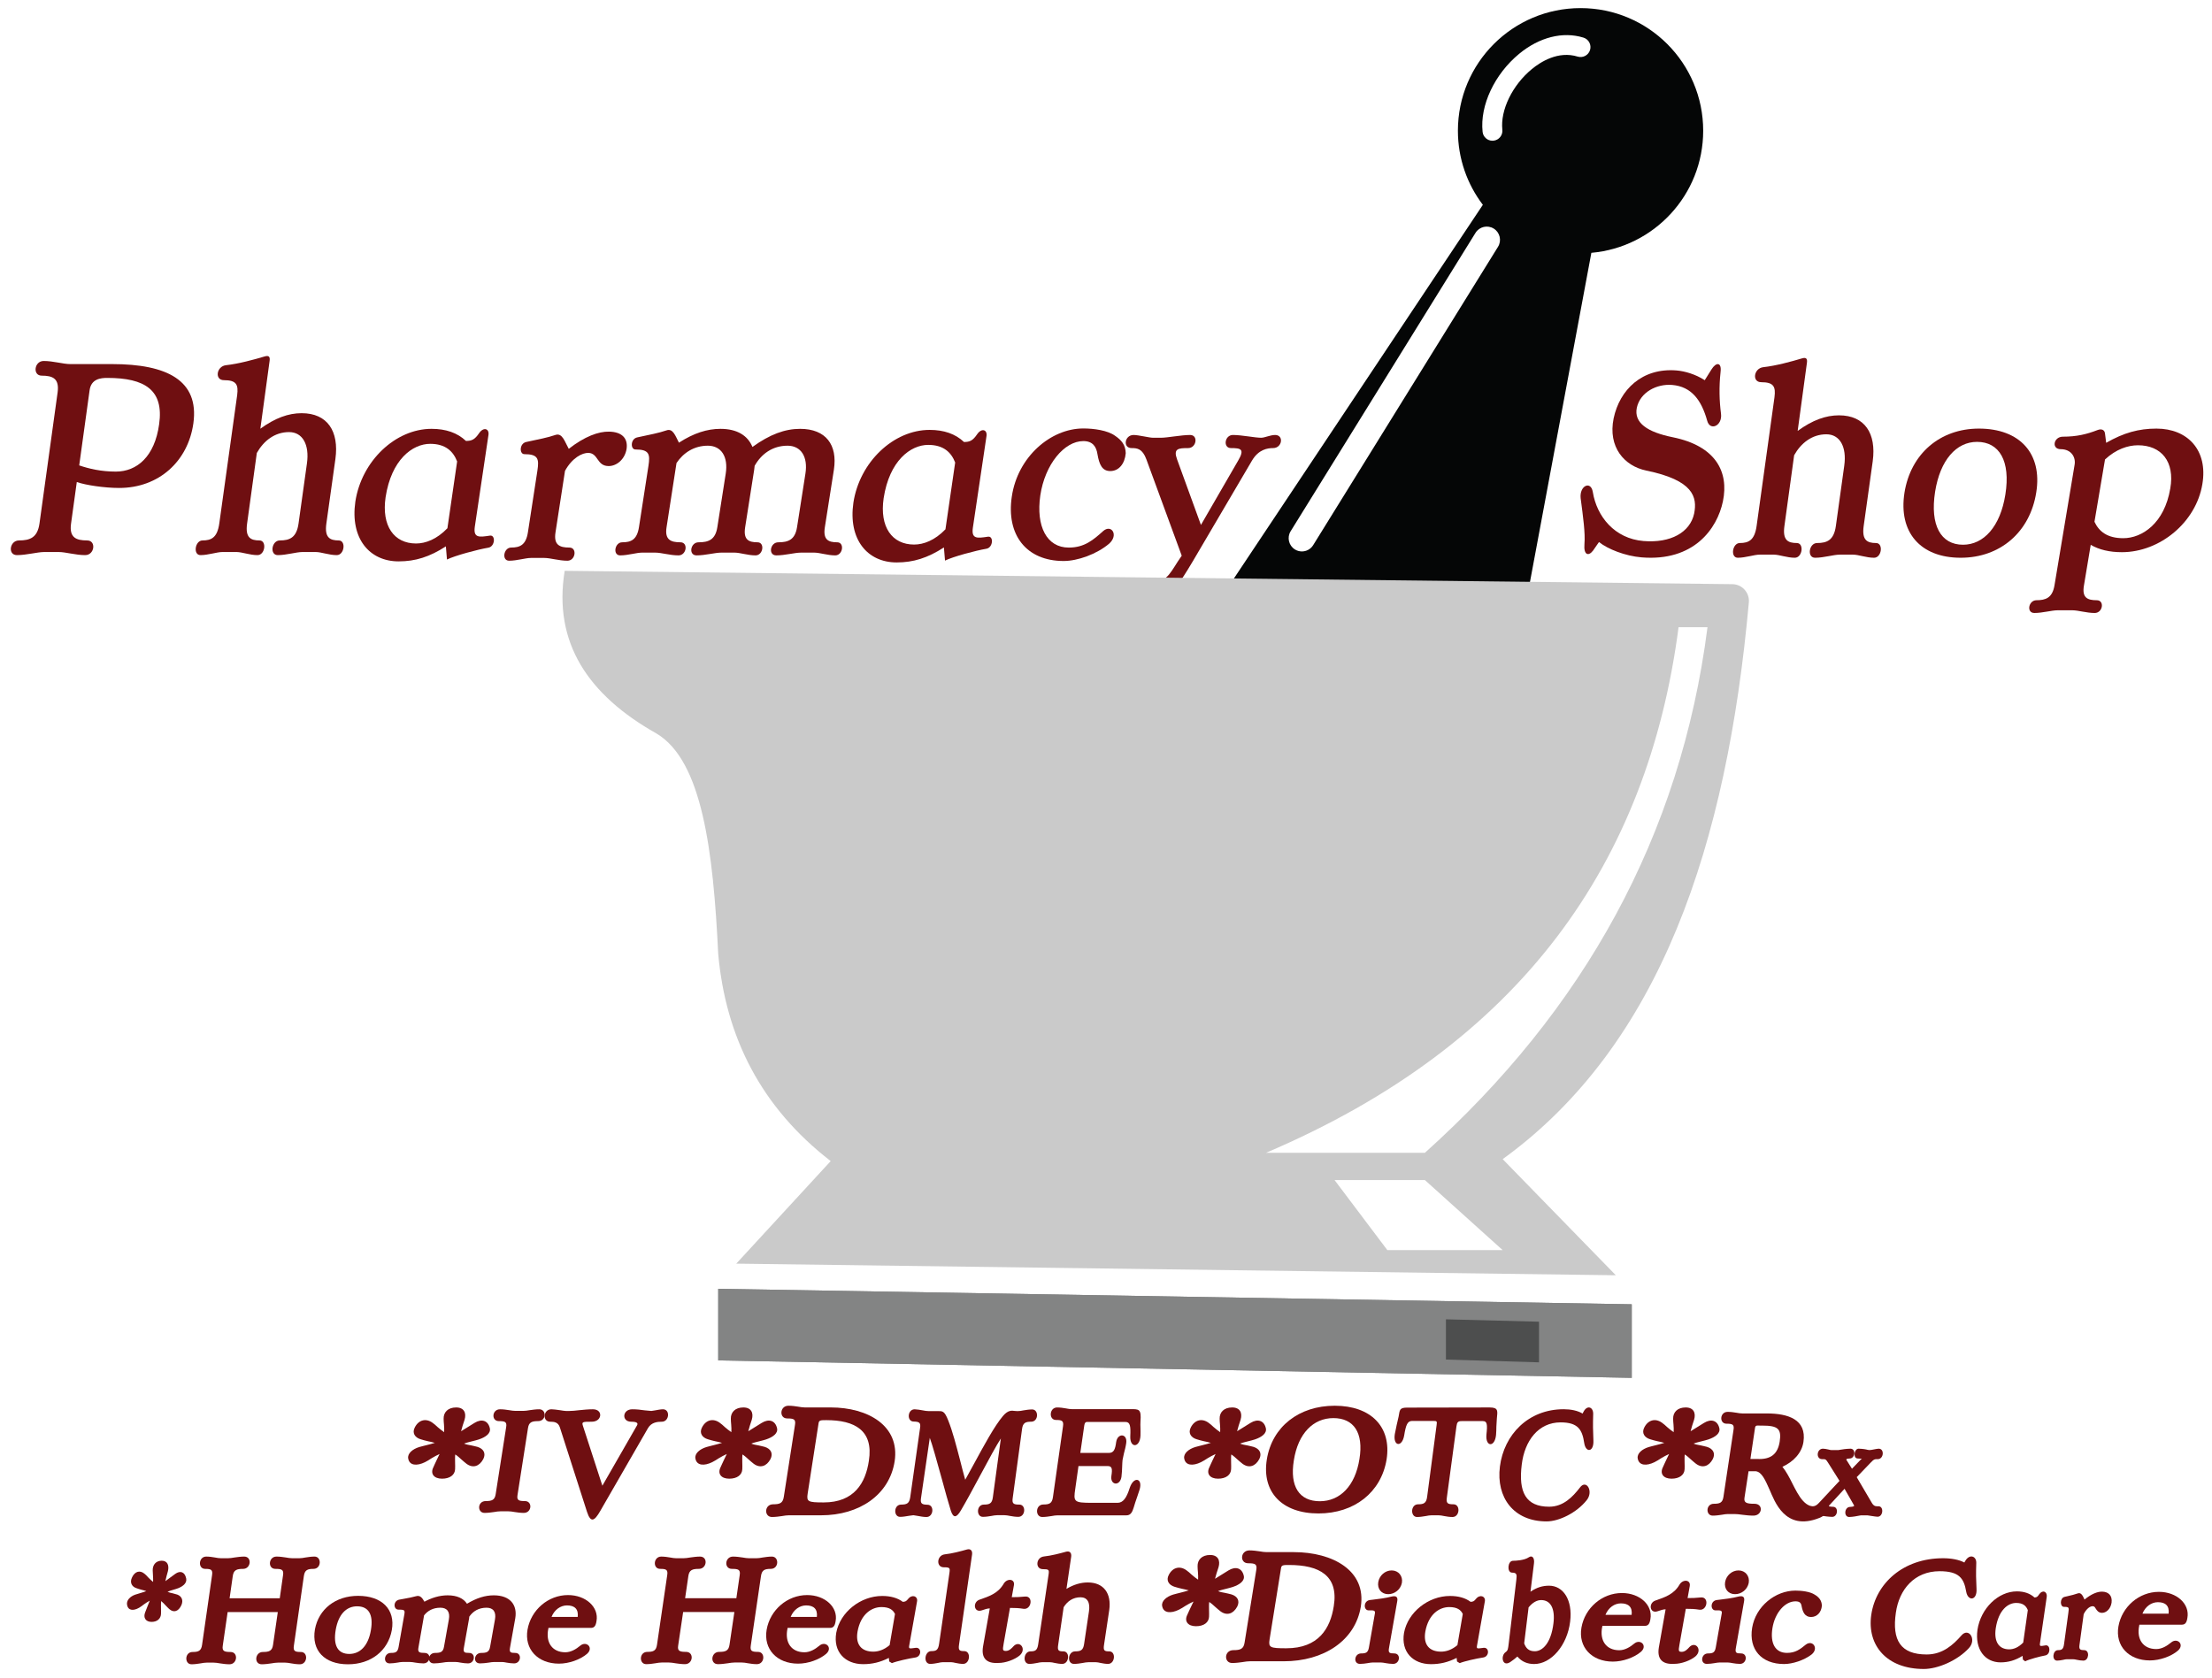 <?xml version="1.0" encoding="UTF-8"?>
<svg id="Layer_2" data-name="Layer 2" xmlns="http://www.w3.org/2000/svg" viewBox="0 0 668.235 507.059">
  <defs>
    <style>
      .cls-1 {
        fill: #050606;
      }

      .cls-1, .cls-2, .cls-3, .cls-4, .cls-5 {
        stroke-width: 0px;
      }

      .cls-2 {
        fill: #cacaca;
      }

      .cls-3 {
        fill: #6f0f11;
      }

      .cls-4 {
        fill: #838484;
      }

      .cls-5 {
        fill: #4d4e4e;
      }
    </style>
  </defs>
  <path class="cls-1" d="M477.476,2.449c-20.461,0-37.049,16.587-37.049,37.049,0,8.415,2.81,16.171,7.536,22.391l-77.573,116.464,90.058,6.878,20.297-108.836c18.929-1.656,33.78-17.538,33.78-36.897,0-20.461-16.587-37.049-37.049-37.049ZM452.543,74.577l-55.845,90.161c-.757,1.222-2.065,1.894-3.404,1.894-.719,0-1.446-.194-2.103-.6-1.878-1.163-2.457-3.628-1.294-5.507l55.845-90.161c1.163-1.877,3.629-2.457,5.507-1.294s2.457,3.628,1.294,5.507ZM480.343,15.12c-.488,1.583-2.169,2.471-3.751,1.982-5.854-1.802-11.173,1.589-13.825,3.772-5.884,4.845-9.55,12.386-8.916,18.337.175,1.647-1.019,3.125-2.666,3.301-.107.012-.215.017-.321.017-1.514,0-2.815-1.143-2.979-2.682-.849-7.968,3.6-17.455,11.069-23.605,6.097-5.021,13.172-6.796,19.406-4.874,1.584.488,2.472,2.167,1.983,3.751Z"/>
  <path class="cls-3" d="M5.123,167.746c-2.868,0-2.201-4.434.6-4.434,3.335,0,5.603-.852,6.203-5.116l5.469-39.564c.6-4.264-1.467-5.116-4.802-5.116-2.801,0-2.268-4.434.6-4.434,2.935,0,5.87.938,8.004.938h12.672c16.607,0,26.345,4.945,24.544,17.906-1.601,11.426-10.405,19.526-22.41,19.526-4.469,0-10.138-.853-12.806-1.79l-1.734,12.534c-.6,4.264,1.534,5.116,4.869,5.116,2.801,0,2.268,4.434-.6,4.434-2.935,0-5.869-.938-8.003-.938h-4.335c-2.134,0-5.335.938-8.27.938ZM35.003,142.506c6.336,0,11.738-4.519,13.072-14.325,1.467-10.317-4.269-13.984-15.674-13.984-1.934,0-4.869.256-5.335,3.752l-3.135,22.681c3.001,1.023,6.603,1.876,11.072,1.876Z"/>
  <path class="cls-3" d="M60.576,167.746c-2.334,0-1.667-4.434.6-4.434,2.668,0,4.469-.852,5.069-5.116l5.402-38.797c.4-3.154-.2-4.519-4.001-4.519-2.868,0-2.268-4.178.6-4.519,3.868-.426,8.537-1.706,11.672-2.643,1.4-.426,1.667.171,1.534,1.279l-2.801,20.55c4.468-3.24,8.47-4.69,12.472-4.69,7.803,0,11.338,5.457,10.204,13.813l-2.734,19.526c-.6,4.264,1.067,5.116,3.735,5.116,2.268,0,1.734,4.434-.6,4.434s-4.669-.938-6.336-.938h-4.002c-1.934,0-4.802.938-7.47.938-2.535,0-1.868-4.434.6-4.434,3.001,0,5.069-.852,5.669-5.116l2.535-18.162c.8-5.713-1.334-9.465-5.402-9.465-4.335,0-7.67,2.643-9.738,6.31l-2.935,21.317c-.6,4.264,1.067,5.116,3.735,5.116,2.268,0,1.734,4.434-.6,4.434s-4.669-.938-6.336-.938h-4.269c-1.667,0-4.269.938-6.603.938Z"/>
  <path class="cls-3" d="M134.694,165.106c-4.936,3.179-9.204,4.529-14.273,4.529-8.871,0-14.673-6.993-13.073-18.038,1.868-12.317,12.139-22.012,23.01-22.012,4.335,0,7.803,1.192,10.405,3.656,1.734,0,2.667-.397,4.001-2.384,1.334-1.907,3.068-1.351,2.801.556l-4.135,27.812c-.467,3.417,1.401,3.099,4.602,2.622,1.734-.238,1.534,3.337-.533,3.655-3.268.556-10.071,2.384-12.472,3.576l-.333-3.973ZM125.69,164.232c2.868,0,6.27-1.272,9.471-4.609l2.935-20.184c-1.201-3.099-3.535-5.324-8.137-5.324-5.335,0-11.738,4.768-13.473,16.131-1.267,8.662,2.535,13.986,9.204,13.986Z"/>
  <path class="cls-3" d="M153.809,169.438c-2.334,0-1.667-3.978.6-3.978,2.668,0,4.469-.765,5.069-4.589l2.868-18.662c.534-3.519.267-4.972-3.935-4.972-1.534,0-1.534-3.213.534-3.672,3.868-.841,6.403-1.3,8.871-2.142,2.067-.689,2.801,2.065,4.001,4.207,4.802-3.748,9.004-5.277,12.206-5.201,3.668.077,5.736,1.836,5.269,5.201-.534,3.289-3.135,5.278-5.536,5.201-3.468-.077-3.001-3.824-5.936-3.977-1.934-.077-5.002,1.53-7.137,5.431l-2.868,18.586c-.601,3.825,1.267,4.589,4.202,4.589,2.401,0,1.868,3.978-.6,3.978-2.601,0-5.136-.842-7.003-.842h-4.001c-1.667,0-4.269.842-6.603.842Z"/>
  <path class="cls-3" d="M187.358,167.825c-2.334,0-1.667-3.953.6-3.953,2.668,0,4.469-.76,5.069-4.561l2.868-18.549c.534-3.497.267-4.941-3.935-4.941-1.534,0-1.534-3.193.534-3.649,3.868-.836,6.403-1.292,8.871-2.129,1.934-.684,2.668,1.673,3.735,3.725,4.469-2.889,8.537-4.182,12.539-4.182,5.069,0,8.27,2.053,9.671,5.474,5.269-3.801,9.804-5.474,14.406-5.474,7.803,0,11.338,4.865,10.205,12.316l-2.735,17.409c-.6,3.801,1.067,4.561,3.735,4.561,2.268,0,1.734,3.953-.601,3.953-2.334,0-4.668-.836-6.336-.836h-4.002c-1.934,0-4.802.836-7.47.836-2.535,0-1.868-3.953.6-3.953,3.001,0,5.069-.76,5.669-4.561l2.534-16.193c.8-5.094-1.334-8.439-5.402-8.439-4.535,0-7.937,2.509-9.938,6.082l-.134,1.14-2.734,17.409c-.6,3.801,1.067,4.561,3.735,4.561,2.268,0,1.734,3.953-.6,3.953s-4.669-.836-6.336-.836h-4.002c-1.934,0-4.802.836-7.47.836-2.534,0-1.867-3.953.601-3.953,3.001,0,5.069-.76,5.669-4.561l2.535-16.193c.8-5.094-1.334-8.439-5.402-8.439-4.135,0-7.403,2.129-9.471,5.246l-3.001,19.386c-.601,3.801,1.267,4.561,4.202,4.561,2.401,0,1.868,3.953-.6,3.953-2.601,0-5.136-.836-7.003-.836h-4.001c-1.667,0-4.269.836-6.603.836Z"/>
  <path class="cls-3" d="M285.15,165.428c-4.936,3.179-9.204,4.529-14.273,4.529-8.871,0-14.673-6.993-13.073-18.038,1.868-12.317,12.139-22.012,23.01-22.012,4.335,0,7.803,1.192,10.405,3.656,1.734,0,2.667-.397,4.001-2.384,1.334-1.907,3.068-1.351,2.801.556l-4.135,27.812c-.467,3.417,1.401,3.099,4.602,2.622,1.734-.238,1.534,3.337-.533,3.655-3.269.556-10.071,2.384-12.472,3.576l-.333-3.973ZM276.145,164.554c2.868,0,6.27-1.272,9.471-4.609l2.935-20.184c-1.201-3.099-3.535-5.324-8.137-5.324-5.335,0-11.738,4.768-13.472,16.131-1.268,8.662,2.534,13.986,9.204,13.986Z"/>
  <path class="cls-3" d="M305.665,150.052c1.734-11.919,11.672-20.581,21.609-20.581,3.135,0,7.337.556,9.604,2.225,1.867,1.271,3.135,2.701,3.201,5.244-.267,3.179-2.067,5.404-4.669,5.404-2.468,0-3.334-1.986-3.868-5.086-.333-2.225-1.4-3.973-4.269-3.973-5.735,0-11.604,6.993-13.006,16.449-1.334,9.297,1.935,15.734,8.604,15.734,4.735,0,7.403-2.304,10.404-5.006,2.468-2.145,4.735,1.192,1.801,3.814-3.735,3.178-9.538,5.245-13.739,5.245-11.271,0-17.408-7.867-15.674-19.469Z"/>
  <path class="cls-3" d="M341.455,181.395c.867-2.894,3.869-3.808,6.27-4.569,5.67-1.752,5.736-3.884,9.271-8.909l-10.672-29.088c-1.2-3.274-2.801-3.426-4.469-3.426-2.734,0-2.134-3.96.601-3.96,1.467,0,4.735.838,5.869.838h2.401c1.934,0,6.136-.838,8.804-.838,2.534,0,1.935,3.96-.601,3.96-3.001,0-4.535.152-3.335,3.426l7.203,19.798,11.272-19.494c2.001-3.426.8-3.731-2.201-3.731-2.468,0-1.935-3.96.601-3.96,2.667,0,6.603.838,8.537.838,1.066,0,2.734-.838,4.201-.838,2.734,0,2.135,3.96-.6,3.96-1.668,0-4.402.381-6.403,3.807l-17.808,30.307c-1.468,2.513-5.869,9.671-8.737,13.021-1.935,2.284-4.269,3.503-6.336,3.884-2.868.533-4.936-1.676-3.869-5.026Z"/>
  <path class="cls-3" d="M483.045,163.792l-1.797,2.595c-1.381,1.798-2.868,1.343-2.596-1.959.279-3.385-.39-8.095-1.145-13.892-.393-3.773,3.084-5.398,3.673-1.859,1.208,7.414,6.583,14.09,15.323,14.81,8.157.671,14.056-2.583,15.29-8.3.997-4.988-.227-10.076-14.475-12.994-6.632-1.377-11.616-7.107-9.848-15.772,1.828-8.66,8.596-15.334,19.025-14.476,2.447.201,5.714,1.135,8.498,2.944l2.027-3.241c1.42-2.293,3.117-2.237,2.756.725-.497,4.614-.371,8.78.132,12.645.459,3.695-3.31,5.297-4.166,2.151-1.718-6.209-4.719-10.363-10.604-10.847-4.661-.384-9.625,2.199-10.654,6.853-.97,4.658,3.261,7.416,10.877,8.958,12.981,2.648,16.972,10.457,15.124,19.365-1.742,8.335-8.833,18.224-24.564,16.929-4.952-.408-10.235-2.505-12.876-4.634Z"/>
  <path class="cls-3" d="M524.991,168.541c-2.335,0-1.668-4.45.601-4.45,2.667,0,4.468-.855,5.068-5.134l5.402-38.931c.4-3.165-.2-4.535-4.002-4.535-2.867,0-2.268-4.192.601-4.535,3.868-.428,8.537-1.712,11.672-2.652,1.4-.428,1.667.171,1.534,1.283l-2.802,20.621c4.469-3.251,8.471-4.706,12.473-4.706,7.804,0,11.338,5.476,10.204,13.861l-2.734,19.594c-.601,4.278,1.067,5.134,3.735,5.134,2.268,0,1.733,4.45-.601,4.45s-4.669-.941-6.336-.941h-4.002c-1.935,0-4.802.941-7.47.941-2.535,0-1.868-4.45.6-4.45,3.002,0,5.069-.855,5.67-5.134l2.534-18.225c.8-5.733-1.334-9.498-5.402-9.498-4.335,0-7.67,2.652-9.737,6.332l-2.936,21.39c-.6,4.278,1.067,5.134,3.735,5.134,2.268,0,1.734,4.45-.601,4.45-2.334,0-4.668-.941-6.336-.941h-4.269c-1.667,0-4.269.941-6.603.941Z"/>
  <path class="cls-3" d="M575.333,148.872c1.879-11.725,10.718-19.361,22.48-19.361,12.388,0,19.209,7.559,17.33,19.284-1.879,11.956-10.857,19.746-22.828,19.746-12.18,0-18.861-7.713-16.982-19.669ZM593.011,164.607c6.263,0,11.275-5.477,12.805-15.195,1.601-10.104-1.809-15.889-8.56-15.889-6.264,0-11.136,5.477-12.667,15.041-1.601,10.182,1.74,16.043,8.421,16.043Z"/>
  <path class="cls-3" d="M614.565,185.231c-2.475,0-1.768-3.853.635-3.853,2.828,0,4.807-.741,5.443-4.446l6.079-36.454c.424-2.297-.989-4.742-4.171-4.742-2.898,0-2.191-3.779.637-3.779,4.171,0,7.21-.741,10.462-2,1.131-.445,2.121-.148,2.261,1.038l.354,2.816c5.301-3.038,9.825-4.298,15.198-4.298,9.401,0,15.621,6.521,13.854,16.82-1.909,11.485-12.794,20.525-24.316,20.525-3.747,0-6.857-.741-9.402-2.223l-2.049,12.299c-.637,3.705,1.06,4.446,3.887,4.446,2.403,0,1.838,3.853-.637,3.853-2.474,0-4.947-.815-6.715-.815h-4.524c-1.767,0-4.524.815-6.998.815ZM641.426,162.632c5.654,0,12.44-4.446,14.207-15.041,1.414-8.077-2.686-13.041-9.755-13.041-3.039,0-6.645,1.186-9.967,4.297l-3.181,18.821c1.343,2.889,3.817,4.964,8.695,4.964Z"/>
  <path class="cls-3" d="M130.877,443.462c.319-.764.692-1.483,1.011-2.202.267-.585.586-1.214.906-1.888-.852.359-1.598.81-2.449,1.304-.586.405-1.278.81-1.971,1.169-2.396,1.168-4.686,1.078-5.059-1.124-.266-1.483,1.278-2.832,3.355-3.461.746-.225,1.438-.359,2.077-.539.905-.225,1.757-.449,2.609-.719-.639-.18-1.331-.359-2.077-.495-.745-.18-1.491-.359-2.183-.585-1.704-.494-2.716-1.887-1.757-3.641,1.171-2.247,3.355-2.786,5.325-1.348.532.359,1.011.809,1.491,1.258.692.585,1.384,1.169,2.024,1.574.053-.72,0-1.484-.053-2.293-.053-.584-.106-1.168-.106-1.753-.053-1.978,1.331-3.416,3.781-3.416,2.396,0,3.142,1.663,2.556,3.685-.213.629-.373,1.214-.586,1.798-.16.539-.319,1.078-.479,1.707l4.047-2.516c2.183-1.349,4.101-.72,4.633,1.573.373,1.528-1.172,2.697-3.302,3.416-.639.224-1.331.359-1.97.539-.852.225-1.704.405-2.503.719.639.27,1.331.405,2.131.539.586.135,1.278.27,1.917.45,1.864.584,2.609,1.977,1.757,3.685-1.172,2.202-3.142,2.877-5.112,1.393-.479-.359-.959-.809-1.438-1.214-.639-.585-1.278-1.168-1.917-1.573-.106.809-.053,1.663-.053,2.562,0,.585.053,1.259,0,1.888-.053,1.709-1.544,2.877-3.941,2.877-2.449,0-3.568-1.483-2.662-3.372Z"/>
  <path class="cls-3" d="M365.308,443.462c.319-.764.692-1.483,1.011-2.202.267-.585.586-1.214.906-1.888-.852.359-1.598.81-2.449,1.304-.586.405-1.278.81-1.971,1.169-2.396,1.168-4.686,1.078-5.059-1.124-.266-1.483,1.278-2.832,3.355-3.461.746-.225,1.438-.359,2.077-.539.905-.225,1.757-.449,2.609-.719-.639-.18-1.331-.359-2.077-.495-.745-.18-1.491-.359-2.183-.585-1.704-.494-2.716-1.887-1.757-3.641,1.171-2.247,3.355-2.786,5.325-1.348.532.359,1.011.809,1.491,1.258.692.585,1.384,1.169,2.024,1.574.053-.72,0-1.484-.053-2.293-.053-.584-.106-1.168-.106-1.753-.053-1.978,1.331-3.416,3.781-3.416,2.396,0,3.142,1.663,2.556,3.685-.213.629-.373,1.214-.586,1.798-.16.539-.319,1.078-.479,1.707l4.047-2.516c2.183-1.349,4.101-.72,4.633,1.573.373,1.528-1.172,2.697-3.302,3.416-.639.224-1.331.359-1.97.539-.852.225-1.704.405-2.503.719.639.27,1.331.405,2.131.539.586.135,1.278.27,1.917.45,1.864.584,2.609,1.977,1.757,3.685-1.172,2.202-3.142,2.877-5.112,1.393-.479-.359-.959-.809-1.438-1.214-.639-.585-1.278-1.168-1.917-1.573-.106.809-.053,1.663-.053,2.562,0,.585.053,1.259,0,1.888-.053,1.709-1.544,2.877-3.941,2.877-2.449,0-3.568-1.483-2.662-3.372Z"/>
  <path class="cls-3" d="M217.642,443.462c.319-.764.692-1.483,1.011-2.202.267-.585.586-1.214.906-1.888-.852.359-1.598.81-2.449,1.304-.586.405-1.278.81-1.971,1.169-2.396,1.168-4.686,1.078-5.059-1.124-.266-1.483,1.278-2.832,3.355-3.461.746-.225,1.438-.359,2.077-.539.905-.225,1.757-.449,2.609-.719-.639-.18-1.331-.359-2.077-.495-.745-.18-1.491-.359-2.183-.585-1.704-.494-2.716-1.887-1.757-3.641,1.171-2.247,3.355-2.786,5.325-1.348.532.359,1.011.809,1.491,1.258.692.585,1.384,1.169,2.024,1.574.053-.72,0-1.484-.053-2.293-.053-.584-.106-1.168-.106-1.753-.053-1.978,1.331-3.416,3.781-3.416,2.396,0,3.142,1.663,2.556,3.685-.213.629-.373,1.214-.586,1.798-.16.539-.319,1.078-.479,1.707l4.047-2.516c2.183-1.349,4.101-.72,4.633,1.573.373,1.528-1.172,2.697-3.302,3.416-.639.224-1.331.359-1.97.539-.852.225-1.704.405-2.503.719.639.27,1.331.405,2.131.539.586.135,1.278.27,1.917.45,1.864.584,2.609,1.977,1.757,3.685-1.172,2.202-3.142,2.877-5.112,1.393-.479-.359-.959-.809-1.438-1.214-.639-.585-1.278-1.168-1.917-1.573-.106.809-.053,1.663-.053,2.562,0,.585.053,1.259,0,1.888-.053,1.709-1.544,2.877-3.941,2.877-2.449,0-3.568-1.483-2.662-3.372Z"/>
  <path class="cls-3" d="M358.642,488.041c.319-.764.692-1.483,1.011-2.202.267-.585.586-1.214.906-1.888-.852.359-1.598.81-2.449,1.304-.586.405-1.278.81-1.971,1.169-2.396,1.168-4.686,1.078-5.059-1.124-.266-1.483,1.278-2.832,3.355-3.461.746-.225,1.438-.359,2.077-.539.905-.225,1.757-.449,2.609-.719-.639-.18-1.331-.359-2.077-.495-.745-.18-1.491-.359-2.183-.585-1.704-.494-2.716-1.887-1.757-3.641,1.171-2.247,3.355-2.786,5.325-1.348.532.359,1.011.809,1.491,1.258.692.585,1.384,1.169,2.024,1.574.053-.72,0-1.484-.053-2.293-.053-.584-.106-1.168-.106-1.753-.053-1.978,1.331-3.416,3.781-3.416,2.396,0,3.142,1.663,2.556,3.685-.213.629-.373,1.214-.586,1.798-.16.539-.319,1.078-.479,1.707l4.047-2.516c2.183-1.349,4.101-.72,4.633,1.573.373,1.528-1.172,2.697-3.302,3.416-.639.224-1.331.359-1.97.539-.852.225-1.704.405-2.503.719.639.27,1.331.405,2.131.539.586.135,1.278.27,1.917.45,1.864.584,2.609,1.977,1.757,3.685-1.172,2.202-3.142,2.877-5.112,1.393-.479-.359-.959-.809-1.438-1.214-.639-.585-1.278-1.168-1.917-1.573-.106.809-.053,1.663-.053,2.562,0,.585.053,1.259,0,1.888-.053,1.709-1.544,2.877-3.941,2.877-2.449,0-3.568-1.483-2.662-3.372Z"/>
  <path class="cls-3" d="M502.308,443.462c.319-.764.692-1.483,1.011-2.202.267-.585.586-1.214.906-1.888-.852.359-1.598.81-2.449,1.304-.586.405-1.278.81-1.971,1.169-2.396,1.168-4.686,1.078-5.059-1.124-.266-1.483,1.278-2.832,3.355-3.461.746-.225,1.438-.359,2.077-.539.905-.225,1.757-.449,2.609-.719-.639-.18-1.331-.359-2.077-.495-.745-.18-1.491-.359-2.183-.585-1.704-.494-2.716-1.887-1.757-3.641,1.171-2.247,3.355-2.786,5.325-1.348.532.359,1.011.809,1.491,1.258.692.585,1.384,1.169,2.024,1.574.053-.72,0-1.484-.053-2.293-.053-.584-.106-1.168-.106-1.753-.053-1.978,1.331-3.416,3.781-3.416,2.396,0,3.142,1.663,2.556,3.685-.213.629-.373,1.214-.586,1.798-.16.539-.319,1.078-.479,1.707l4.047-2.516c2.183-1.349,4.101-.72,4.633,1.573.373,1.528-1.172,2.697-3.302,3.416-.639.224-1.331.359-1.97.539-.852.225-1.704.405-2.503.719.639.27,1.331.405,2.131.539.586.135,1.278.27,1.917.45,1.864.584,2.609,1.977,1.757,3.685-1.172,2.202-3.142,2.877-5.112,1.393-.479-.359-.959-.809-1.438-1.214-.639-.585-1.278-1.168-1.917-1.573-.106.809-.053,1.663-.053,2.562,0,.585.053,1.259,0,1.888-.053,1.709-1.544,2.877-3.941,2.877-2.449,0-3.568-1.483-2.662-3.372Z"/>
  <path class="cls-3" d="M149.241,456.905c-.887.131-1.891.262-2.855.262-2.277,0-2.2-3.575.347-3.575,1.853,0,2.74-.305,3.01-2.093l3.164-20.233c.271-1.613-.347-1.832-2.199-1.832-2.354,0-2.123-3.575.347-3.575.965,0,1.93.131,2.74.262.733.131,1.351.218,1.891.218h2.431c.54,0,1.196-.087,1.929-.218.888-.13,1.891-.262,2.856-.262,2.276,0,2.199,3.575-.348,3.575-1.852,0-2.778.306-3.048,2.093l-3.165,20.233c-.27,1.614.386,1.832,2.238,1.832,2.354,0,2.123,3.575-.347,3.575-.965,0-1.93-.13-2.74-.262-.733-.13-1.351-.217-1.891-.217h-2.431c-.54,0-1.196.087-1.93.217Z"/>
  <path class="cls-3" d="M166.229,429.614c-2.448,0-2.147-3.757.339-3.757.603,0,1.657.138,2.599.275.791.138,1.469.23,1.771.23h1.13c.791,0,1.808-.092,2.9-.23,1.318-.137,2.749-.275,4.143-.275,3.164,0,2.825,3.757-.339,3.757-2.825,0-3.051.046-2.674,1.237l5.876,18.1,10.471-18.237q.641-1.1-1.77-1.1c-2.938,0-2.712-3.757.339-3.757,1.281,0,2.599.138,3.767.321.753.045,1.394.137,1.996.183.301-.046.716-.092,1.168-.183.753-.138,1.657-.321,2.335-.321,2.26,0,1.921,3.757-.339,3.757-1.281,0-3.126.138-4.181,1.925l-14.464,25.111c-1.695,2.933-2.825,3.665-3.955.228l-8.211-25.568c-.527-1.605-1.808-1.696-2.9-1.696Z"/>
  <path class="cls-3" d="M236.248,458.125c-.947.141-2.018.281-3.048.281-2.43,0-2.348-3.84.371-3.84,1.977,0,2.924-.327,3.213-2.248l3.377-21.728c.288-1.733-.371-1.967-2.348-1.967-2.512,0-2.265-3.84.371-3.84,1.029,0,2.059.141,2.924.281.782.141,1.441.235,2.018.235h7.825c11.244,0,20.964,5.526,19.317,16.296-1.606,10.162-10.708,16.297-22.2,16.297h-9.761c-.577,0-1.277.094-2.06.233ZM248.81,454.004c9.267,0,12.685-5.9,13.674-12.597,1.441-9.178-4.283-12.269-12.85-12.269-1.689,0-2.224,0-2.347.936l-3.295,21.261c-.371,2.434.082,2.669,4.819,2.669Z"/>
  <path class="cls-3" d="M272.233,454.653c1.662,0,2.459-.316,2.736-2.17l2.978-20.975c.277-1.673-.312-1.899-1.939-1.944-2.112,0-1.905-3.707.312-3.707.831.045,1.662.181,2.389.316.658.136,1.281.227,1.766.227h2.666c1.628,0,2.147-.136,3.324,2.847,1.316,3.3,2.424,7.595,3.532,11.844.519,2.035,1.038,4.114,1.593,6.059.9-1.583,1.801-3.256,2.735-4.973,2.944-5.425,6.095-11.257,8.657-14.285,1.524-1.809,2.632-1.673,3.567-1.538.243,0,.485.046.727.046h.242c.485,0,1.073-.09,1.732-.227.797-.135,1.697-.271,2.562-.271,2.043,0,1.974,3.707-.312,3.707-1.662,0-2.493.317-2.736,2.17l-2.839,20.975c-.242,1.674.346,1.899,2.009,1.899,2.112,0,1.904,3.707-.312,3.707-.865,0-1.731-.135-2.459-.271-.658-.135-1.212-.225-1.697-.225h-2.251c-.485,0-1.073.09-1.732.225-.797.136-1.697.271-2.562.271-2.043,0-1.974-3.707.312-3.707,1.662,0,2.459-.316,2.701-2.17l2.424-17.811c-1.247,1.899-3.809,6.6-6.51,11.663-1.939,3.617-3.913,7.278-5.541,10.036-1.385,2.396-2.32,2.351-3.047.181-.797-2.577-1.732-5.922-2.632-9.267-1.559-5.65-3.047-10.985-3.74-12.793l-2.666,18.263c-.242,1.674.346,1.899,2.009,1.945,2.112.045,1.8,3.751-.381,3.707-.9,0-1.766-.181-2.528-.317-.519-.09-.97-.181-1.385-.225-.381.045-.831.09-1.35.181-.831.135-1.766.316-2.667.316-2.043,0-1.974-3.707.312-3.707Z"/>
  <path class="cls-3" d="M317.604,458.129c-.853.139-1.817.277-2.745.277-2.188,0-2.114-3.78.334-3.78,1.781,0,2.633-.322,2.893-2.213l3.041-21.392c.26-1.706-.334-1.937-2.114-1.937-2.263,0-2.04-3.78.334-3.78.927,0,1.854.139,2.633.277.704.139,1.298.231,1.817.231h17.73c2.559,0,3.301-.092,3.005,3.735-.037.645-.037,1.29,0,2.028,0,.692.037,1.476,0,2.26-.185,3.734-3.227,3.826-3.079.184.148-3.09-.037-4.334-1.446-4.334h-11.684c-.445,0-.667.369-.779,1.107l-1.187,8.252h8.605c1.521,0,1.928-1.061,2.226-3.274.408-2.812,3.45-2.627,3.041.277-.148,1.061-.445,2.213-.704,3.182-.148.737-.297,1.337-.408,1.937-.074.553-.074,1.152-.111,1.843-.037,1.015-.074,2.167-.222,3.274-.445,2.904-3.45,2.535-3.042-.277.334-2.168.223-2.997-1.15-2.997h-8.79l-.964,6.824c-.593,3.965-.482,4.287,5.045,4.287h7.715c1.632,0,2.708-1.383,3.672-4.472,1.224-3.734,4.08-2.951,2.968.554-.223.691-.482,1.429-.705,2.12-.408,1.153-.779,2.26-1.039,3.182-.408,1.337-.89,2.398-2.188,2.398h-20.845c-.52,0-1.15.092-1.855.23Z"/>
  <path class="cls-3" d="M382.707,440.991c1.599-9.86,9.68-16.208,20.507-16.208,10.95,0,17.225,6.393,15.667,16.252-1.641,9.905-9.72,16.298-20.589,16.298-10.951,0-17.185-6.438-15.585-16.342ZM398.702,453.642c6.111,0,10.705-4.637,11.977-12.741,1.312-7.97-1.723-12.381-7.875-12.381-6.071,0-10.664,4.637-11.935,12.741-1.313,7.968,1.681,12.381,7.833,12.381Z"/>
  <path class="cls-3" d="M430.673,458.125c-.805.141-1.714.281-2.589.281-2.064,0-1.994-3.839.315-3.839,1.679,0,2.484-.327,2.729-2.248l2.869-21.725c.14-1.123.14-1.217-1.085-1.217h-6.298c-1.434,0-1.889,1.171-2.414,4.355-.63,3.745-3.429,3.324-2.834-.374.35-1.873.769-3.699,1.155-5.338.35-1.92.21-2.67,2.554-2.67l24.945-.046c2.73,0,2.379,1.123,2.169,3.371-.07.749-.104,1.545-.14,2.388,0,.844-.035,1.686-.104,2.576-.385,3.792-3.219,3.604-2.904-.094.35-3.184.21-4.121-1.085-4.121h-6.402c-1.12,0-1.4.328-1.575,1.639l-2.903,21.538c-.245,1.734.35,1.967,2.028,1.967,2.135,0,1.925,3.839-.314,3.839-.875,0-1.75-.14-2.484-.281-.665-.14-1.225-.233-1.714-.233h-2.169c-.49,0-1.085.094-1.75.233Z"/>
  <path class="cls-3" d="M453.11,443.186c1.234-9.679,8.572-17.346,19.277-17.346,2.168,0,4.236.42,5.703,1.309l.268-.515c1.133-2.197,2.968-1.449,2.935.608-.1,3.507-.067,4.77.067,8.042.167,3.553-2.302,3.788-2.768.795-.6-4.068-1.868-6.266-7.137-6.266-6.737,0-10.872,5.565-11.74,12.719-1.067,8.416,1.268,12.764,8.271,12.764,4.303,0,7.138-2.992,9.305-5.797,1.934-2.619,4.202,1.168,2.035,3.834-3.069,3.834-8.372,6.405-12.107,6.405-9.972,0-15.275-7.246-14.108-16.551Z"/>
  <path class="cls-3" d="M520.159,457.729c-.855.132-1.822.262-2.752.262-2.194,0-2.119-3.581.335-3.581,1.784,0,2.64-.305,2.901-2.097l3.049-20.264c.261-1.616-.335-1.835-2.119-1.835-2.269,0-2.046-3.581.334-3.581.93,0,1.86.132,2.641.262.707.132,1.302.219,1.822.219h7.401c6.434,0,12.049,1.835,11.045,8.603-.484,3.276-2.975,5.984-6.359,7.512,1.115,1.354,2.083,3.188,2.975,4.979,1.934,3.8,4.017,8.036,7.922,6.812,3.272-1.048,3.979,2.184.26,3.669-10.413,4.149-13.536-5.154-15.024-8.517-1.338-3.013-2.38-5.371-4.165-5.59h-2.194l-1.227,7.992c-.261,1.573.707,1.835,3.013,1.835,2.752,0,2.454,3.581-.335,3.581-1.153,0-2.306-.13-3.347-.262-.893-.13-1.711-.218-2.38-.218h-1.934c-.52,0-1.153.087-1.86.218ZM530.796,440.872c4.165.219,6.247-1.484,6.842-5.241.596-3.886-.52-4.847-5.317-4.847h-.632c-1.079-.043-1.414-.087-1.525.83l-1.376,9.258h2.008Z"/>
  <path class="cls-3" d="M558.906,455.358q1.405-.077,1.196-.463l-2.87-5.018-4.693,5.095q-.269.309,1.226.347c1.734,0,1.465,3.049-.269,3.049-1.346-.039-2.422-.231-3.139-.348-.359-.077-.598-.115-.718-.115-.478,0-.986.115-1.495.231-.448.077-.896.192-1.285.192-2.033,0-1.763-3.164.269-3.164.688,0,1.345.116,2.422-1.08l6.158-6.599-3.498-5.558c-.657-1.08-.837-1.003-1.763-1.003-1.913,0-1.674-3.164.269-3.164.448,0,1.046.115,1.554.231.419.115.778.192.987.192h2.093c.12,0,.328-.038.687-.115.658-.116,1.674-.271,2.96-.309,1.763,0,1.465,2.971-.24,2.971q-1.195.039-.956.425l1.674,2.663,2.72-2.817c.12-.116.986-.193-.957-.271-1.555,0-1.106-2.971.239-2.971,1.316.038,2.183.192,2.72.347.299.039.449.077.568.077.389,0,.927-.115,1.495-.231.478-.077.956-.192,1.285-.192,1.823,0,1.524,3.164-.269,3.164-.747,0-1.106-.116-2.182,1.08l-4.185,4.361,4.603,7.833c.688,1.119,1.375.965,1.973.965,1.674,0,1.435,3.164-.269,3.164-.299,0-1.106-.115-1.823-.231-.598-.115-1.106-.192-1.256-.192h-1.943c-.12,0-.329.038-.658.115-.657.116-1.644.348-2.9.386-1.734,0-1.465-3.048.269-3.048Z"/>
  <path class="cls-3" d="M43.857,487.207c.231-.656.501-1.273.733-1.891.193-.502.424-1.042.656-1.621-.617.309-1.158.695-1.775,1.119-.425.348-.926.695-1.428,1.004-1.736,1.003-3.396.926-3.666-.965-.193-1.273.926-2.432,2.431-2.972.541-.193,1.042-.309,1.505-.463.656-.193,1.273-.386,1.891-.617-.463-.154-.965-.309-1.505-.425-.54-.154-1.081-.309-1.582-.502-1.235-.424-1.968-1.62-1.273-3.126.849-1.929,2.431-2.392,3.859-1.157.386.309.733.694,1.081,1.08.501.502,1.003,1.004,1.466,1.352.039-.618,0-1.274-.039-1.969-.039-.501-.077-1.003-.077-1.505-.039-1.698.965-2.933,2.74-2.933,1.736,0,2.277,1.428,1.852,3.164-.154.54-.27,1.042-.424,1.544-.116.463-.231.926-.347,1.466l2.933-2.16c1.583-1.158,2.972-.618,3.357,1.351.27,1.312-.849,2.315-2.393,2.933-.463.192-.965.309-1.428.463-.618.193-1.235.348-1.814.617.463.231.965.348,1.544.463.424.116.926.231,1.389.387,1.351.501,1.891,1.697,1.273,3.164-.849,1.891-2.277,2.47-3.705,1.196-.348-.309-.695-.694-1.042-1.042-.463-.502-.926-1.003-1.389-1.351-.077.694-.039,1.428-.039,2.199,0,.502.039,1.081,0,1.621-.039,1.467-1.119,2.47-2.856,2.47-1.775,0-2.585-1.273-1.929-2.895Z"/>
  <path class="cls-3" d="M60.568,502.64c-.846.137-1.802.272-2.722.272-2.17,0-2.096-3.717.331-3.717,1.765,0,2.611-.317,2.869-2.176l3.016-21.034c.257-1.677-.331-1.904-2.096-1.904-2.244,0-2.023-3.717.331-3.717.92,0,1.839.137,2.611.272.699.137,1.287.227,1.802.227h2.17c.551,0,1.214-.091,1.986-.227.92-.135,1.949-.272,2.906-.272,2.427,0,2.06,3.717-.331,3.717-1.912,0-2.869.318-3.126,2.176l-.956,6.71h15.153l.993-6.982c.257-1.677-.405-1.904-2.317-1.904-2.391,0-2.096-3.717.331-3.717.956,0,1.949.137,2.832.272.736.137,1.361.227,1.913.227h2.207c.515,0,1.14-.091,1.839-.227.846-.135,1.802-.272,2.721-.272,2.17,0,2.096,3.717-.331,3.717-1.766,0-2.648.318-2.906,2.176l-3.016,21.034c-.258,1.678.368,1.904,2.133,1.904,2.244,0,2.023,3.717-.331,3.717-.92,0-1.839-.135-2.611-.272-.699-.135-1.287-.226-1.802-.226h-2.207c-.551,0-1.214.091-1.986.226-.92.137-1.949.272-2.906.272-2.427,0-2.059-3.717.331-3.717,1.912,0,2.832-.317,3.089-2.176l1.434-9.882h-15.152l-1.471,10.154c-.257,1.632.442,1.904,2.354,1.904,2.391,0,2.096,3.717-.331,3.717-.956,0-1.949-.135-2.832-.272-.736-.135-1.361-.226-1.913-.226h-2.17c-.515,0-1.14.091-1.839.226Z"/>
  <path class="cls-3" d="M95.136,492.378c1.119-6.136,6.251-10.149,13.043-10.149,7.178,0,11.307,4.091,10.188,10.342-1.119,6.252-6.329,10.342-13.236,10.342-7.101,0-11.075-4.167-9.995-10.534ZM105.516,499.787c3.242,0,5.711-2.432,6.522-7.14.849-4.823-.733-7.255-4.168-7.255-3.241,0-5.634,2.432-6.444,7.062-.849,4.862.695,7.332,4.09,7.332Z"/>
  <path class="cls-3" d="M120.039,502.41c-.733.116-1.544.231-2.315.231-2.123,0-1.737-3.164.347-3.164,1.428,0,2.084-.231,2.354-1.853l1.659-9.415c.309-1.66.27-1.814-1.698-1.814-1.582,0-1.659-2.624.193-3.01.463-.077.888-.154,1.273-.231,1.543-.271,2.701-.502,3.82-.811,1.235-.386,1.891.502,2.547,1.659.077.154.193.309.27.464l-.771-.193c2.624-1.505,5.132-2.199,7.525-2.199,2.817,0,4.785.926,5.827,2.547,2.894-1.737,5.479-2.547,8.104-2.547,4.862,0,7.178,2.816,6.483,6.945l-1.582,8.837c-.27,1.467.154,1.621,1.582,1.621,2.084,0,1.775,3.164-.347,3.164-.772,0-1.543-.115-2.238-.231-.579-.115-1.042-.192-1.428-.192h-2.315c-.463,0-1.081.077-1.736.192-.811.116-1.698.231-2.585.231-2.238,0-1.853-3.164.347-3.164,1.659,0,2.431-.27,2.701-1.853l1.466-8.219c.425-2.315-.501-3.589-2.547-3.589-2.393,0-4.09,1.08-5.209,2.701l-.039.463-1.582,8.875c-.27,1.467.154,1.621,1.582,1.621,2.084,0,1.775,3.164-.347,3.164-.772,0-1.543-.115-2.238-.231-.579-.115-1.042-.192-1.428-.192h-2.315c-.463,0-1.081.077-1.736.192-.811.116-1.698.231-2.585.231-2.238,0-1.853-3.164.347-3.164,1.659,0,2.431-.27,2.701-1.853l1.466-8.219c.425-2.315-.501-3.589-2.547-3.589-2.2,0-3.82.887-4.939,2.315l-1.698,9.724c-.27,1.429.27,1.621,1.852,1.621,2.161,0,1.853,3.164-.347,3.164-.849,0-1.698-.115-2.431-.231-.656-.115-1.158-.192-1.621-.192h-2.315c-.386,0-.888.077-1.505.192Z"/>
  <path class="cls-3" d="M159.36,492.454c1.042-5.981,6.251-10.458,12.233-10.458,5.402,0,9.377,3.666,8.605,7.872-.231,1.582-.772,2.046-1.698,2.046h-12.812l-.039.231c-.888,4.244,1.235,7.139,5.132,7.139,1.698,0,3.28-.965,4.477-1.968,1.891-1.621,4.206.617,2.045,2.47-2.045,1.736-5.441,2.933-8.451,2.933-6.406,0-10.497-4.399-9.493-10.265ZM174.526,488.595c.27-2.354-.926-3.473-3.241-3.473-1.93,0-3.782,1.273-4.669,3.473h7.911Z"/>
  <path class="cls-3" d="M197.994,502.602c-.864.136-1.841.272-2.78.272-2.217,0-2.142-3.712.338-3.712,1.803,0,2.667-.316,2.93-2.174l3.081-21.009c.263-1.675-.338-1.902-2.142-1.902-2.292,0-2.066-3.712.338-3.712.939,0,1.879.136,2.667.272.714.136,1.315.227,1.841.227h2.217c.563,0,1.24-.091,2.028-.227.939-.135,1.991-.272,2.968-.272,2.48,0,2.104,3.712-.338,3.712-1.954,0-2.931.317-3.194,2.174l-.977,6.702h15.479l1.014-6.973c.263-1.675-.414-1.902-2.367-1.902-2.442,0-2.142-3.712.338-3.712.977,0,1.991.136,2.893.272.752.136,1.39.227,1.954.227h2.254c.526,0,1.165-.091,1.879-.227.864-.135,1.841-.272,2.78-.272,2.217,0,2.142,3.712-.338,3.712-1.804,0-2.705.317-2.968,2.174l-3.08,21.009c-.263,1.676.376,1.902,2.179,1.902,2.292,0,2.066,3.712-.338,3.712-.939,0-1.879-.135-2.667-.272-.714-.135-1.315-.226-1.841-.226h-2.254c-.563,0-1.24.091-2.028.226-.939.136-1.991.272-2.968.272-2.48,0-2.104-3.712.338-3.712,1.953,0,2.893-.316,3.156-2.174l1.465-9.87h-15.478l-1.503,10.142c-.263,1.631.451,1.902,2.404,1.902,2.442,0,2.142,3.712-.338,3.712-.977,0-1.991-.135-2.893-.272-.752-.135-1.39-.226-1.954-.226h-2.217c-.526,0-1.165.091-1.878.226Z"/>
  <path class="cls-3" d="M231.602,492.454c1.042-5.981,6.251-10.458,12.233-10.458,5.402,0,9.377,3.666,8.605,7.872-.231,1.582-.772,2.046-1.698,2.046h-12.812l-.039.231c-.888,4.244,1.235,7.139,5.132,7.139,1.698,0,3.28-.965,4.477-1.968,1.891-1.621,4.206.617,2.045,2.47-2.045,1.736-5.441,2.933-8.451,2.933-6.406,0-10.497-4.399-9.493-10.265ZM246.768,488.595c.27-2.354-.926-3.473-3.241-3.473-1.93,0-3.782,1.273-4.669,3.473h7.911Z"/>
  <path class="cls-3" d="M268.519,500.983c-2.585,1.312-5.017,1.891-7.757,1.891-5.441,0-9.107-3.704-8.142-9.454,1.158-6.252,7.332-11.152,13.892-11.152,2.508,0,4.631.578,6.213,1.774.772-.038,1.042-.154,1.659-.926,1.196-1.428,2.895-.771,2.663.733l-2.393,13.506c-.155.965.154.811,2.006.579,1.775-.193,1.814,2.663-.154,2.933-1.852.271-5.711,1.119-7.062,1.698l-.81-.502-.116-1.08ZM263.811,499.091c1.543,0,3.241-.54,4.939-1.968l1.621-9.416c-.617-1.273-1.736-2.083-4.09-2.083-2.933,0-6.251,2.083-7.216,7.37-.695,3.937,1.158,6.097,4.747,6.097Z"/>
  <path class="cls-3" d="M283.317,502.513c-.733.142-1.543.282-2.315.282-2.123,0-1.737-3.861.347-3.861,1.428,0,2.084-.282,2.354-2.261l3.125-21.424c.193-1.46.116-1.648-1.736-1.648-2.354,0-2.123-3.626.309-3.909,2.2-.236,4.862-.941,6.676-1.46,1.119-.33,1.736.33,1.582,1.506l-3.936,27.217c-.271,1.79.154,1.978,1.582,1.978,2.084,0,1.775,3.861-.347,3.861-.772,0-1.544-.141-2.238-.282-.579-.141-1.042-.235-1.428-.235h-2.47c-.386,0-.888.094-1.505.235Z"/>
  <path class="cls-3" d="M296.965,497.567l2.045-11.538c-.695,0-1.505.271-2.393.579-2.431.849-2.894-2.509-.656-3.241,2.779-.965,5.519-1.853,7.216-4.747,1.003-1.774,3.473-1.582,3.126.386l-.656,3.628c1.389,0,2.585-.039,4.014-.193,2.585-.231,1.968,4.052-.463,3.705-1.389-.231-2.624-.271-4.09-.271l-1.93,10.921c-.347,1.891-.231,2.045.695,2.084,1.042,0,1.813-.888,2.277-1.39.077-.077.193-.192.231-.231,1.813-1.543,3.82,1.119,1.621,3.011-1.428,1.195-4.245,2.276-6.444,2.237-3.782.231-5.132-1.697-4.592-4.939Z"/>
  <path class="cls-3" d="M313.26,502.518c-.733.139-1.543.277-2.315.277-2.123,0-1.737-3.786.347-3.786,1.428,0,2.084-.277,2.354-2.217l3.125-21.008c.193-1.431.116-1.616-1.736-1.616-2.354,0-2.123-3.556.309-3.833,2.2-.231,4.862-.923,6.676-1.431,1.119-.324,1.736.324,1.582,1.477l-1.428,9.743c2.238-1.339,4.36-1.939,6.444-1.939,4.862,0,7.178,3.37,6.483,8.31l-1.582,10.574c-.27,1.755.154,1.94,1.582,1.94,2.084,0,1.775,3.786-.347,3.786-.772,0-1.543-.138-2.238-.277-.579-.138-1.042-.23-1.428-.23h-2.315c-.463,0-1.081.092-1.736.23-.811.139-1.698.277-2.585.277-2.238,0-1.853-3.786.347-3.786,1.659,0,2.431-.323,2.701-2.217l1.466-9.834c.425-2.77-.501-4.294-2.547-4.294-2.277,0-3.975,1.2-5.094,3.001l-1.659,11.404c-.271,1.755.154,1.94,1.582,1.94,2.084,0,1.775,3.786-.347,3.786-.772,0-1.544-.138-2.238-.277-.579-.138-1.042-.23-1.428-.23h-2.47c-.386,0-.888.092-1.505.23Z"/>
  <path class="cls-3" d="M375.42,502.241c-.993.143-2.116.284-3.196.284-2.548,0-2.461-3.886.389-3.886,2.072,0,3.066-.331,3.368-2.275l3.541-21.988c.303-1.753-.389-1.991-2.461-1.991-2.635,0-2.376-3.886.388-3.886,1.08,0,2.16.143,3.067.284.821.143,1.511.237,2.116.237h8.206c11.79,0,21.983,5.592,20.255,16.491-1.684,10.284-11.229,16.492-23.278,16.492h-10.235c-.604,0-1.339.095-2.16.236ZM388.591,498.071c9.717,0,13.302-5.971,14.339-12.748,1.511-9.288-4.492-12.416-13.474-12.416-1.771,0-2.332,0-2.462.947l-3.455,21.516c-.389,2.463.086,2.701,5.053,2.701Z"/>
  <path class="cls-3" d="M413.165,502.564c-.733.116-1.544.231-2.315.231-2.122,0-1.736-3.164.348-3.164,1.428,0,2.083-.231,2.354-1.853l1.813-10.303c.154-.888-.54-.888-1.813-.85-1.698.077-1.736-2.855.271-3.125.27-.039.617-.077.965-.116,1.62-.193,3.82-.463,5.557-.926,1.543-.386,2.007.231,1.736,1.505l-2.47,14.046c-.271,1.467.154,1.621,1.582,1.621,2.084,0,1.775,3.164-.348,3.164-.771,0-1.543-.115-2.237-.231-.579-.115-1.042-.192-1.429-.192h-2.508c-.386,0-.888.077-1.505.192ZM420.42,474.548c2.045,0,3.435,1.698,3.087,3.743-.386,2.007-2.161,3.435-4.129,3.435-2.045,0-3.357-1.582-3.01-3.666.347-1.968,2.045-3.512,4.052-3.512Z"/>
  <path class="cls-3" d="M440.047,500.983c-2.586,1.312-5.017,1.891-7.757,1.891-5.441,0-9.107-3.704-8.143-9.454,1.158-6.252,7.332-11.152,13.893-11.152,2.509,0,4.631.578,6.213,1.774.771-.038,1.042-.154,1.659-.926,1.196-1.428,2.895-.771,2.663.733l-2.393,13.506c-.154.965.154.811,2.007.579,1.774-.193,1.813,2.663-.154,2.933-1.853.271-5.712,1.119-7.062,1.698l-.811-.502-.115-1.08ZM435.339,499.091c1.544,0,3.241-.54,4.939-1.968l1.621-9.416c-.618-1.273-1.737-2.083-4.091-2.083-2.933,0-6.252,2.083-7.217,7.37-.694,3.937,1.158,6.097,4.747,6.097Z"/>
  <path class="cls-3" d="M477.744,491.837c1.042-5.981,6.251-10.458,12.232-10.458,5.403,0,9.378,3.666,8.605,7.872-.231,1.582-.771,2.046-1.697,2.046h-12.812l-.039.231c-.888,4.244,1.234,7.139,5.133,7.139,1.697,0,3.279-.965,4.476-1.968,1.892-1.621,4.207.617,2.046,2.47-2.046,1.736-5.441,2.933-8.451,2.933-6.406,0-10.496-4.399-9.493-10.265ZM492.91,487.978c.27-2.354-.927-3.473-3.242-3.473-1.929,0-3.781,1.273-4.669,3.473h7.911Z"/>
  <path class="cls-3" d="M501.129,497.837l2.045-11.538c-.694,0-1.505.271-2.393.579-2.431.849-2.894-2.509-.655-3.241,2.778-.965,5.518-1.853,7.216-4.747,1.004-1.774,3.474-1.582,3.126.386l-.656,3.628c1.39,0,2.586-.039,4.014-.193,2.585-.231,1.968,4.052-.463,3.705-1.39-.231-2.624-.271-4.091-.271l-1.93,10.921c-.347,1.891-.231,2.045.694,2.084,1.042,0,1.814-.888,2.277-1.39l.231-.231c1.813-1.543,3.82,1.119,1.621,3.011-1.428,1.195-4.245,2.276-6.445,2.237-3.781.231-5.132-1.697-4.592-4.939Z"/>
  <path class="cls-3" d="M517.945,502.564c-.733.116-1.544.231-2.315.231-2.122,0-1.736-3.164.348-3.164,1.428,0,2.083-.231,2.354-1.853l1.813-10.303c.154-.888-.54-.888-1.813-.85-1.698.077-1.736-2.855.271-3.125.27-.039.617-.077.965-.116,1.62-.193,3.82-.463,5.557-.926,1.543-.386,2.007.231,1.736,1.505l-2.47,14.046c-.271,1.467.154,1.621,1.582,1.621,2.084,0,1.775,3.164-.348,3.164-.771,0-1.543-.115-2.237-.231-.579-.115-1.042-.192-1.429-.192h-2.508c-.386,0-.888.077-1.505.192ZM525.2,474.548c2.045,0,3.435,1.698,3.087,3.743-.386,2.007-2.161,3.435-4.129,3.435-2.045,0-3.357-1.582-3.01-3.666.347-1.968,2.045-3.512,4.052-3.512Z"/>
  <path class="cls-3" d="M529.31,491.906c1.08-6.564,7.062-11.259,13.082-11.259,1.852,0,4.438.29,5.865,1.246,1.158.707,2.084,1.662,2.122,3.324-.154,1.954-1.428,3.408-3.279,3.408-1.814,0-2.47-1.413-2.817-3.158-.154-1.038-.54-1.578-1.891-1.578-3.088,0-6.175,3.324-6.946,8.101-.733,4.613.849,7.479,4.399,7.479,2.547,0,3.936-1.08,5.672-2.493,2.046-1.578,4.053,1.122,1.737,2.991-2.277,1.745-5.75,2.867-8.297,2.867-6.869,0-10.689-4.445-9.647-10.927Z"/>
  <path class="cls-3" d="M565.297,487.991c1.389-9.557,9.65-17.127,21.702-17.127,2.441,0,4.769.415,6.42,1.292l.301-.508c1.276-2.17,3.341-1.431,3.304.601-.113,3.463-.075,4.709.075,7.941.188,3.508-2.591,3.74-3.117.785-.676-4.017-2.103-6.187-8.035-6.187-7.584,0-12.24,5.495-13.217,12.558-1.201,8.31,1.427,12.602,9.312,12.602,4.844,0,8.036-2.955,10.476-5.724,2.178-2.585,4.731,1.153,2.291,3.785-3.455,3.785-9.425,6.324-13.63,6.324-11.226,0-17.196-7.155-15.882-16.342Z"/>
  <path class="cls-3" d="M611.005,500.365c-2.215,1.365-4.298,1.968-6.645,1.968-4.662,0-7.802-3.857-6.976-9.843.992-6.509,6.281-11.611,11.902-11.611,2.149,0,3.967.602,5.323,1.847.661-.04.893-.161,1.421-.964,1.025-1.486,2.48-.803,2.281.764l-2.05,14.062c-.132,1.005.132.844,1.719.603,1.52-.201,1.554,2.773-.132,3.053-1.587.282-4.893,1.165-6.05,1.768l-.694-.523-.099-1.125ZM606.972,498.395c1.323,0,2.777-.562,4.232-2.049l1.389-9.803c-.53-1.326-1.488-2.169-3.505-2.169-2.512,0-5.356,2.169-6.183,7.673-.595,4.099.992,6.348,4.067,6.348Z"/>
  <path class="cls-3" d="M623.243,501.573c-.572.116-1.204.231-1.806.231-1.656,0-1.354-3.164.27-3.164,1.114,0,1.626-.231,1.837-1.853l1.294-9.415c.241-1.66.211-1.814-1.325-1.814-1.234,0-1.294-2.624.151-3.01.361-.077.692-.154.993-.231,1.204-.271,2.107-.502,2.98-.811.993-.386,1.505.54,2.017,1.698,0,.038.03.115.06.154,2.077-1.698,3.913-2.432,5.357-2.393,1.866.038,3.101,1.157,2.83,3.318-.301,1.969-1.686,3.126-2.95,3.088-1.053-.039-1.504-.772-1.836-1.273-.271-.464-.421-.695-.873-.733-.753-.039-1.866.617-2.769,2.393l-1.264,9.261c-.211,1.429.21,1.621,1.445,1.621,1.685,0,1.444,3.164-.271,3.164-.662,0-1.325-.115-1.897-.231-.511-.115-.903-.192-1.264-.192h-1.806c-.301,0-.692.077-1.174.192Z"/>
  <path class="cls-3" d="M639.964,491.482c1.042-5.981,6.251-10.458,12.232-10.458,5.403,0,9.378,3.666,8.605,7.872-.231,1.582-.771,2.046-1.697,2.046h-12.812l-.039.231c-.888,4.244,1.235,7.139,5.133,7.139,1.697,0,3.279-.965,4.476-1.968,1.892-1.621,4.207.617,2.046,2.47-2.046,1.736-5.441,2.933-8.451,2.933-6.406,0-10.496-4.399-9.493-10.265ZM655.13,487.622c.27-2.354-.927-3.473-3.242-3.473-1.93,0-3.781,1.273-4.669,3.473h7.911Z"/>
  <path class="cls-3" d="M454.834,499.243c.725-.534.725-.931.936-2.569l2.323-19.414c.182-1.461.091-2.039-1.298-2.039-1.63,0-1.359-3.587.273-3.587.905,0,3.441-.134,4.798-1.065,1.057-.711,1.753.267,1.541,1.862l-1.057,8.552c1.87-1.285,3.652-1.819,5.614-1.819,4.257,0,7.185,4.255,6.369,10.858-.875,7.181-5.734,12.81-10.867,12.81-2.052,0-3.773-.711-5.071-2.263-.573.534-1.327,1.108-2.173,1.685-2.384,1.552-2.959-1.905-1.389-3.013ZM463.648,498.976c2.293,0,4.921-2.392,5.646-8.466.543-4.518-.907-7.001-3.714-7.001-1.177,0-2.505.621-3.802,2.216l-1.33,10.858c.514,1.461,1.389,2.392,3.2,2.392Z"/>
  <polygon class="cls-4" points="216.971 389.45 492.947 394.129 492.947 416.351 216.971 411.088 216.971 389.45"/>
  <polygon class="cls-4" points="216.971 389.45 492.947 394.129 492.947 416.351 216.971 411.088 216.971 389.45"/>
  <polygon class="cls-5" points="436.807 398.667 464.928 399.392 464.928 411.673 436.807 410.833 436.807 398.667"/>
  <path class="cls-2" d="M528.319,182.054c.267-2.945-2.025-5.497-4.981-5.531l-352.749-4.031c-3.539,21.769,7.132,37.531,27.669,49.123,13.929,8.189,17.222,35.784,18.713,66.667,2.275,25.198,12.99,46.348,33.98,62.573l-28.53,30.994,265.715,3.509-34.181-35.088c47.711-34.564,67.744-95.097,74.364-168.215ZM419.117,377.765l-15.954-21.177h27.285l23.507,21.177h-34.838ZM430.448,348.353h-47.99c77.06-32.829,115.319-87.629,124.629-158.823h8.741c-8.117,63.198-37.407,115.721-85.38,158.823Z"/>
</svg>